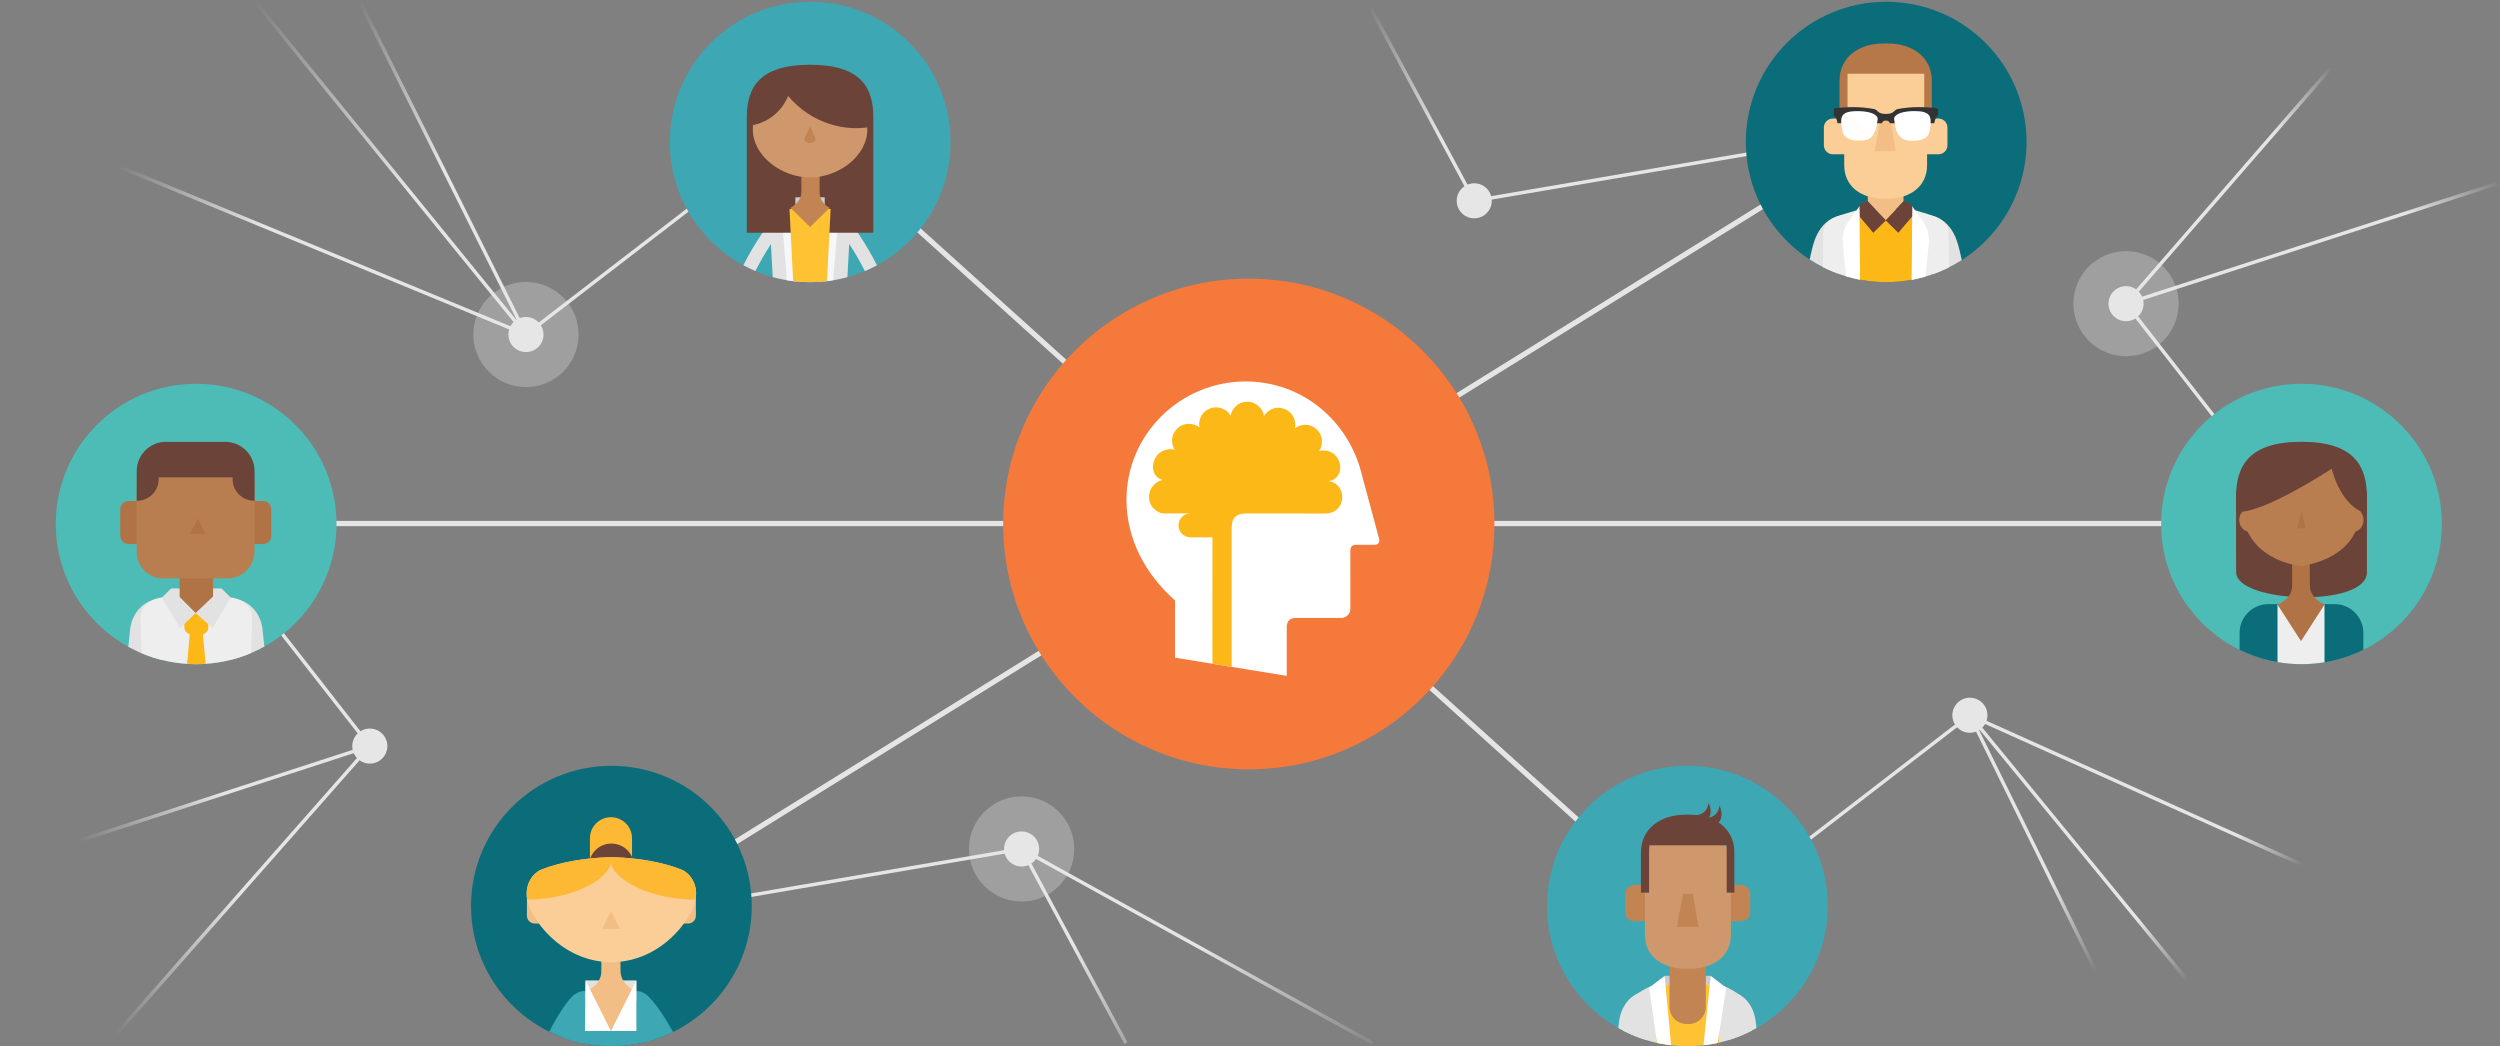 <svg height="365" viewBox="0 0 872 365" width="872" xmlns="http://www.w3.org/2000/svg" xmlns:xlink="http://www.w3.org/1999/xlink"><rect x="0" y="0" width="872" height="365" fill="#808080" stroke="none"/><linearGradient id="a"><stop offset="0" stop-color="#e5e5e5"/><stop offset="1" stop-color="#e5e5e5" stop-opacity="0"/></linearGradient><linearGradient id="b" x1="78.024%" xlink:href="#a" y1="76.355%" y2="100%"/><linearGradient id="c" x1="63.818%" x2="77.747%" xlink:href="#a" y1="61.438%" y2="77.758%"/><linearGradient id="d" x1="59.831%" x2="19.417%" xlink:href="#a" y1="39.255%" y2="77.75%"/><linearGradient id="e" x1="50%" x2="107.182%" xlink:href="#a" y1="50%" y2="100%"/><linearGradient id="f" x1="50%" x2="134.226%" xlink:href="#a" y1="50%" y2="127.047%"/><linearGradient id="g" x1="50%" x2="0%" xlink:href="#a" y1="50%" y2="93.829%"/><linearGradient id="h" x1="59.29%" x2="0%" xlink:href="#a" y1="55.498%" y2="0%"/><linearGradient id="i" x1="50%" x2="24.264%" xlink:href="#a" y1="50%" y2="21.008%"/><linearGradient id="j" x1="50%" x2="0%" xlink:href="#a" y1="50%" y2="0%"/><linearGradient id="k" x1="73.706%" xlink:href="#a" y1="24.512%" y2="0%"/><linearGradient id="l" x1="70.914%" xlink:href="#a" y1="26.744%" y2="0%"/><linearGradient id="m" x1="64.769%" xlink:href="#a" y1="60.843%" y2="94.155%"/><linearGradient id="n" x1="68.973%" x2="0%" xlink:href="#a" y1="64.994%" y2="0%"/><g fill="none" fill-rule="nonzero"><path d="m356.23 295.516.206 1.205-143.077 24.45-.207-1.205z" fill="#e5e5e5"/><path d="m129.473 259.857-.965.752-60.584-77.628.965-.751z" fill="#e5e5e5"/><path d="m686.722 248.988.747.969-92.406 71.095-.746-.968z" fill="#e5e5e5"/><path d="m514.32 70.64-.206-1.205 143.077-24.449.207 1.205z" fill="#e5e5e5"/><path d="m741.077 106.299.965-.752 60.584 77.628-.965.752z" fill="#e5e5e5"/><path d="m183.828 117.168-.747-.969 92.406-71.095.747.969z" fill="#e5e5e5"/><path d="m434.966 183.286 1.23-1.361 152.99 137.963-1.231 1.361z" fill="#e5e5e5"/><path d="m435.581 181.689v1.833h-367.174v-1.833z" fill="#e5e5e5"/><path d="m435.581 183.522v-1.833h367.786v1.833z" fill="#e5e5e5"/><path d="m435.584 182.87-1.23 1.361-152.989-137.962 1.23-1.361z" fill="#e5e5e5"/><path d="m435.454 184.329-.969-1.557 222.325-137.963.969 1.558z" fill="#e5e5e5"/><path d="m435.097 181.827.968 1.557-222.325 137.963-.969-1.558z" fill="#e5e5e5"/><path d="m762.414 341.787.236-.194.237-.193.236-.195-75.554-92.12-.237.194-.237.194-.236.194-.236.193 75.554 92.122z" fill="url(#b)"/><path d="m835.585 316.623.121-.28.12-.281.121-.281-148.61-66.87-.121.281-.121.281-.12.28-.121.282 148.61 66.869z" fill="url(#c)"/><path d="m1.19 301.529.093.292.094.291.093.291 127.707-41.588-.093-.291-.093-.291-.094-.291-.093-.291-127.707 41.588z" fill="url(#d)"/><path d="m478.428 364.393c.099-.178.148-.267.148-.267l.148-.268.148-.267s.05-.089.149-.268c-40.797-22.58-81.594-45.16-122.391-67.74-.099.178-.149.268-.149.268l-.148.267-.148.268s-.05.089-.149.267c40.797 22.581 81.595 45.161 122.392 67.741" fill="url(#e)"/><path d="m392.205 364.148c.179-.096.269-.144.269-.144l.27-.145.269-.144s.09-.048.27-.144c-12.137-22.581-24.274-45.161-36.411-67.741-.179.097-.269.144-.269.144l-.27.145-.269.145s-.09.048-.27.144c12.137 22.58 24.274 45.161 36.411 67.74" fill="url(#f)"/><path d="m37.288 363.455c.154.134.23.202.23.202l.229.202.23.202s.076.067.229.202c30.414-34.542 60.829-69.084 91.243-103.626-.154-.134-.23-.202-.23-.202l-.229-.202-.23-.202s-.076-.067-.229-.202z" fill="url(#g)"/><path d="m89.688.424c-.158.128-.237.193-.237.193l-.237.193-.237.193s-.08.064-.238.193c31.414 38.625 62.828 77.249 94.241 115.873.158-.129.238-.193.238-.193l.237-.193.237-.193s.079-.064.237-.193c-31.414-38.625-62.828-77.249-94.241-115.874" fill="url(#h)"/><path d="m.973 41.042-.121.28-.122.281-.12.281 182.603 75.361.121-.281.121-.28.121-.281.121-.281-182.603-75.361z" fill="url(#i)"/><path d="m126.189.537c-.182.09-.274.137-.274.137l-.274.136-.274.136s-.091.045-.274.136c19.271 38.625 38.542 77.249 57.814 115.874.182-.091.274-.137.274-.137l.274-.136.274-.136s.091-.045.274-.137c-19.272-38.624-38.543-77.249-57.814-115.873" fill="url(#j)"/><path d="m871.484 64.492-.092-.291-.094-.291-.092-.291-.094-.292-129.739 42.013.093.291.093.292.093.291.093.291z" fill="url(#k)"/><path d="m813.406 23.66-.23-.201-.23-.202-.229-.201-71.618 82.463.23.202.23.202.23.202.23.201 71.618-82.464z" fill="url(#l)"/><path d="m731.365 340.903.273-.137.274-.138.273-.137.273-.138-44.816-91.155-.273.137-.274.138-.273.137-.273.137z" fill="url(#m)"/><path d="m392.123 1.763c-.099.178-.149.267-.149.267l-.148.268-.148.267s-.05.089-.149.268c40.797 22.579 81.595 45.16 122.392 67.74.099-.178.148-.267.148-.267l.148-.268.148-.267s.05-.089.149-.267c-40.797-22.58-81.594-45.161-122.391-67.741" fill="url(#j)"/><path d="m478.346 2.009c-.18.096-.269.144-.269.144l-.27.145-.269.144s-.09.048-.27.144c12.137 22.581 24.275 45.161 36.411 67.741.179-.097.27-.145.27-.145l.269-.144.27-.144s.089-.048.269-.145c-12.137-22.58-24.274-45.16-36.411-67.74" fill="url(#n)"/><path d="m135.11 260.233c0 3.376-2.74 6.112-6.12 6.112-3.38 0-6.12-2.737-6.12-6.112 0-3.376 2.74-6.112 6.12-6.112 3.38 0 6.12 2.737 6.12 6.112" fill="#e6e6e6"/><path d="m374.692 296.118c0 10.128-8.219 18.337-18.359 18.337-10.14 0-18.359-8.21-18.359-18.337 0-10.128 8.219-18.337 18.359-18.337 10.14 0 18.359 8.21 18.359 18.337" fill="#e6e6e6" opacity=".3"/><path d="m362.453 296.118c0 3.376-2.74 6.112-6.12 6.112-3.38 0-6.12-2.737-6.12-6.112 0-3.376 2.74-6.112 6.12-6.112 3.38 0 6.12 2.737 6.12 6.112m330.763-46.646c0 3.376-2.74 6.112-6.12 6.112-3.38 0-6.12-2.737-6.12-6.112s2.74-6.112 6.12-6.112c3.38 0 6.12 2.737 6.12 6.112" fill="#e6e6e6"/><path d="m723.201 105.923c0-10.128 8.219-18.337 18.359-18.337 10.139 0 18.359 8.21 18.359 18.337 0 10.128-8.22 18.337-18.359 18.337-10.14 0-18.359-8.21-18.359-18.337" fill="#e6e6e6" opacity=".3"/><path d="m735.44 105.923c0-3.376 2.74-6.112 6.12-6.112 3.38 0 6.12 2.737 6.12 6.112 0 3.376-2.74 6.112-6.12 6.112-3.38 0-6.12-2.737-6.12-6.112" fill="#e6e6e6"/><path d="m165.096 116.684c0-10.128 8.219-18.337 18.359-18.337 10.14 0 18.359 8.21 18.359 18.337s-8.219 18.337-18.359 18.337c-10.14 0-18.359-8.21-18.359-18.337" fill="#e6e6e6" opacity=".3"/><path d="m177.335 116.684c0-3.376 2.74-6.112 6.12-6.112 3.38 0 6.12 2.737 6.12 6.112 0 3.376-2.74 6.112-6.12 6.112-3.38 0-6.12-2.737-6.12-6.112m330.762-46.646c0-3.376 2.74-6.112 6.12-6.112 3.38 0 6.12 2.737 6.12 6.112s-2.74 6.112-6.12 6.112c-3.38 0-6.12-2.737-6.12-6.112" fill="#e6e6e6"/><path d="m331.548 49.511c0 27.007-21.918 48.9-48.957 48.9-27.038 0-48.957-21.893-48.957-48.9s21.918-48.9 48.957-48.9c27.038 0 48.957 21.893 48.957 48.9" fill="#3ea7b4"/><path d="m295.572 96.673c-4.134 1.133-8.487 1.737-12.981 1.737-4.524 0-8.905-.613-13.064-1.76l-1.038-18.967h28.122z" fill="#e2e2e2"/><path d="m305.875 92.537c-1.362.737-2.763 1.411-4.199 2.019-3.332-6.696-7.509-12.815-12.421-19.007l-.283-.361 3.674-2.869.266.333c5.122 6.457 9.481 12.877 12.962 19.885z" fill="#e2e2e2"/><path d="m290.618 97.757c-.974.16-1.957.292-2.949.394v-29.338l5.025 3.504zm-13.186.386c-.992-.104-1.976-.237-2.95-.399l-2.075-25.426 5.025-3.504z" fill="#f6f7f8"/><path d="m263.479 94.544c-1.434-.608-2.833-1.282-4.193-2.019 3.473-6.963 7.813-13.348 12.903-19.771l.266-.339 3.675 2.873-.283.356c-4.885 6.159-9.046 12.245-12.368 18.899z" fill="#e2e2e2"/><path d="m304.613 81.169v-40.237c0-10.135-4.082-18.351-22.062-18.351-17.98 0-22.062 8.216-22.062 18.351v40.237z" fill="#6b4339"/><path d="m277.432 76.416h10.237v-7.603h-10.237z" fill="#ccc"/><path d="m288.448 98.064c-1.92.229-3.874.346-5.856.346-2.01 0-3.992-.121-5.939-.356l-1.281-25.173h14.358z" fill="#fec232"/><path d="m275.7 72.478 6.85 6.708 6.85-6.708s-3.518-1.569-3.518-5.44v-13.524h-6.369s-.023 10.27 0 13.377c.028 3.772-3.814 5.588-3.814 5.588" fill="#c18452"/><path d="m262.59 45.233c0 8.988 9.81 16.655 19.961 16.655 10.151 0 19.961-7.667 19.961-16.655 0-8.988-3.694-16.274-19.961-16.274-16.267 0-19.961 7.286-19.961 16.274" fill="#cf986c"/><path d="m283.824 49.581-.225.092c-.665.273-1.411.273-2.075 0l-.286-.117c-.543-.222-.793-.851-.551-1.386l1.875-4.138 1.848 4.078c.257.567-.009 1.234-.585 1.471" fill="#c18452"/><path d="m261.067 43.806c5.133-.282 11.198-3.851 13.838-10.315 8.214 9.751 20.237 12.551 29.117 10.677l.012-5.669c-2.849-9.22-4.308-10.965-17.111-14.149l-13.561.971-.299 1.615-6.354 1.92c-5.811 6.29-4.901 8.204-5.393 11.71z" fill="#6b4339"/><path d="m521.255 182.763c0 47.262-38.357 85.575-85.674 85.575s-85.674-38.313-85.674-85.575c0-47.262 38.357-85.575 85.674-85.575s85.674 38.313 85.674 85.575" fill="#f4793b"/><path d="m471.001 191.92c0-1.192.71-1.899 1.892-1.899 0 0 5.659-.002 6.611-.002 1.24 0 1.826-.902 1.531-2.106-.056-.252-5.941-22.017-5.941-22.017-4.452-18.947-20.685-32.843-40.62-32.843-22.806 0-41.566 18.466-41.566 41.243 0 13.8 6.649 26.013 16.932 35.153v19.961l38.971 6.333v-17.083c0-2.048 1.218-3.117 3.117-3.117 0 0 15.661-.003 15.87-.003 1.763 0 3.204-1.431 3.204-3.19v-.017z" fill="#fff"/><path d="m466.603 169.39c-.88-.968-1.988-1.375-3.204-1.586 2.289-.302 3.499-1.858 3.874-3.293.413-1.575.213-3.065-.594-4.464-.815-1.414-1.992-2.323-3.535-2.723-1.061-.274-2.032-.301-3.029-.006.777-1.147 1.115-2.462.954-3.894-.181-1.618-.903-2.935-2.158-3.952-1.271-1.029-2.696-1.454-4.279-1.274-1.114.127-2.114.518-2.954 1.182.316-1.378.127-2.714-.57-4.004-.775-1.436-1.936-2.387-3.481-2.864-1.564-.479-3.044-.341-4.446.414-.986.532-1.762 1.261-2.292 2.191-.201-1.403-.888-2.591-2.007-3.547-1.239-1.059-2.666-1.531-4.279-1.416-1.63.116-2.964.777-3.998 1.987-.722.845-1.192 1.793-1.355 2.842-.703-1.215-1.777-2.067-3.156-2.542-1.541-.529-3.041-.446-4.501.251-1.474.705-2.47 1.811-2.988 3.314-.359 1.046-.437 2.054-.207 3.083-1.097-.873-2.443-1.303-3.899-1.241-1.63.067-2.995.693-4.1 1.874-1.114 1.193-1.639 2.584-1.572 4.173.047 1.095.316 2.105.895 2.977-1.338-.386-2.694-.248-4.011.351-1.485.673-2.515 1.765-3.093 3.273-.584 1.526-.667 3.095-.009 4.543.473 1.035 1.654 2.134 2.929 2.358l.021.005c-1.251.237-2.332.917-3.232 1.908-1.097 1.205-1.611 2.616-1.547 4.229.065 1.632.687 2.983 1.866 4.052.843.765 1.761 1.294 2.835 1.479l9.681.007c-2.279.032-4.116 1.884-4.116 4.166 0 2.303 1.868 4.169 4.174 4.169h7.684l-.013 44.117 6.729 1.092v-48.67c0-3.173 1.504-4.729 4.49-4.859l28.268.022c1.699 0 3.084-.679 3.904-1.422 1.147-1.04 1.821-2.496 1.884-4.084.062-1.568-.496-3.05-1.562-4.221" fill="#fcb816"/><path d="m117.363 182.763c0 27.007-21.918 48.9-48.957 48.9-27.038 0-48.957-21.893-48.957-48.9s21.918-48.9 48.957-48.9c27.038 0 48.957 21.893 48.957 48.9" fill="#4dbcb6"/><path d="m56.774 230.274c-4.249-1.034-8.282-2.623-12.016-4.684.368-3.611.644-6.254.702-6.638.836-5.374 4.452-8.673 7.965-9.724.005 0 .005 0 .01-.005.169-.051.343-.097.513-.138l3.862 9.682c.277-.108.416-.194.472-.23-.108.112-.564.63-.775 1.998-.081.547-.358 4.593-.734 9.74zm35.423-4.763c-3.73 2.075-7.76 3.678-12.008 4.726-.376-5.129-.652-9.157-.734-9.703-.226-1.46-.728-1.952-.795-2.013.031.026.169.118.492.246l3.868-9.682c.158.036.318.082.477.128 3.529 1.035 7.165 4.344 8.006 9.738.058.382.331 2.989.694 6.56z" fill="#e2e2e2"/><path d="m87.572 227.773c-5.886 2.504-12.364 3.889-19.166 3.889-6.739 0-13.16-1.36-19.003-3.82l-.425-12.042c0-3.089 1.785-5.369 4.447-6.573.005 0 .005 0 .01-.005.939-.421 1.985-.712 3.103-.851.539-.072 1.092-.108 1.662-.108h20.562c.564 0 1.118.036 1.657.108 1.108.139 2.144.425 3.077.84 2.683 1.199 4.488 3.483 4.488 6.588z" fill="#eee"/><path d="m71.713 231.553c-1.093.073-2.195.11-3.306.11-1.061 0-2.114-.034-3.158-.1l.927-10.25.19-2.08h4.231l.19 2.08z" fill="#fcb816"/><path d="m59.231 210.706h3.573v-5.461h-3.061z" fill="#e2e2e2"/><path d="m77.727 210.706h-3.573v-5.461h3.06z" fill="#e2e2e2"/><path d="m62.653 213.809h11.658v-12.445h-11.658z" fill="#b07345"/><path d="m47.708 189.762h-2.879c-1.584 0-2.88-1.295-2.88-2.877v-9.267c0-1.583 1.296-2.877 2.88-2.877h2.879c1.584 0 2.88 1.295 2.88 2.877v9.267c0 1.583-1.296 2.877-2.88 2.877m44.046 0h-2.879c-1.584 0-2.88-1.295-2.88-2.877v-9.267c0-1.583 1.296-2.877 2.88-2.877h2.879c1.584 0 2.88 1.295 2.88 2.877v9.267c0 1.583-1.296 2.877-2.88 2.877" fill="#b07345"/><path d="m79.328 201.732h-22.51c-5.027 0-9.14-4.108-9.14-9.13v-23.054c0-5.203 4.262-9.46 9.471-9.46h22.174c5.21 0 9.471 4.257 9.471 9.46v22.729c0 5.2-4.26 9.455-9.466 9.455" fill="#b97e4f"/><path d="m88.565 162.185h.002c-.006-.03-.015-.06-.021-.09-.019-.086-.039-.171-.061-.256-.022-.089-.047-.176-.071-.264-.021-.076-.042-.152-.065-.227-.046-.15-.095-.298-.147-.444-.023-.065-.049-.128-.073-.192-.038-.099-.076-.197-.117-.295-.027-.064-.054-.127-.082-.19-.048-.108-.097-.215-.149-.321-.023-.046-.044-.093-.067-.139-.076-.152-.156-.3-.239-.447-.017-.029-.035-.058-.051-.087-.072-.124-.146-.246-.223-.367-.023-.036-.046-.072-.069-.107-.085-.13-.173-.257-.263-.383-.01-.014-.02-.028-.03-.042-.215-.296-.447-.579-.693-.85-.01-.012-.021-.023-.031-.034-1.871-2.045-4.557-3.335-7.533-3.335h-20.688c-4.193 0-7.812 2.558-9.381 6.188-.005.012-.01.024-.015.037-.217.508-.394 1.037-.527 1.583-.007.029-.014.058-.021.087-.014.059-.029.118-.042.178h.005c-.148.688-.23 1.4-.23 2.131v10.343c.042.001.083.003.124.003 4.163 0 7.537-3.371 7.537-7.529 0-.214-.012-.425-.029-.634h25.85c-.018.21-.03.421-.03.634 0 4.158 3.375 7.529 7.538 7.529.041 0 .082-.002.124-.003v-10.343c0-.731-.082-1.443-.23-2.131" fill="#6b4339"/><path d="m68.964 180.788 2.725 5.443h-5.449z" fill="#b07345"/><path d="m68.797 216.56v.124l-.034-.062z" fill="#e9b284"/><path d="m68.763 216.622-.034.062v-.124z" fill="#e9b284"/><path d="m72.663 216.408c0-1.385-1.135-2.518-2.521-2.518h-3.319c-1.387 0-2.521 1.133-2.521 2.518v2.388c0 1.384 1.135 2.518 2.521 2.518h3.319c1.387 0 2.521-1.133 2.521-2.518z" fill="#fcb816"/><path d="m59.683 205.245 8.554 8.564-5.43 5.267-6.383-10.588z" fill="#e2e2e2"/><path d="m77.275 205.245-9.038 8.564 5.914 5.267 6.383-10.588z" fill="#e2e2e2"/><path d="m262.212 316.014c0 27.007-21.918 48.9-48.957 48.9-27.038 0-48.957-21.893-48.957-48.9s21.918-48.9 48.957-48.9c27.038 0 48.957 21.893 48.957 48.9" fill="#0b6d79"/><path d="m228.475 362.505c-4.79 1.564-9.906 2.409-15.22 2.409-5.582 0-10.945-.933-15.943-2.651l-.016-7.895c-.081-3.081 1.128-5.825 3.014-7.371 1.02-.845 2.239-1.331 3.556-1.331h18.09c1.543.01 2.951.691 4.059 1.822 1.573 1.602 2.552 4.1 2.475 6.88l-.015 7.929z" fill="#3ea7b4"/><path d="m202.98 363.835c-4.005-.855-7.829-2.198-11.406-3.966 3.138-6.142 6.374-10.864 8.314-12.567 2.328-2.043 4.369 1.754 4.369 1.754zm31.765-3.872c-3.183 1.556-6.561 2.777-10.086 3.617l-1.683-14.309s.531-3.859 2.92-1.888c2.022 1.668 5.474 6.403 8.849 12.58z" fill="#3ea7b4"/><path d="m204.237 349.363h17.699v-7.39h-17.699z" fill="#e2e2e2"/><path d="m213.11 330.073c-4.054 0-7.34-3.282-7.34-7.331v-30.363c0-4.049 3.286-7.331 7.34-7.331 4.054 0 7.34 3.282 7.34 7.331v30.363c0 4.049-3.286 7.331-7.34 7.331" fill="#fdb933"/><path d="m218.632 323.088h-8.755c-1.51 0-2.734-1.223-2.734-2.732v-3.103c0-1.675 1.36-3.033 3.037-3.033h8.452z" fill="#8cc8ac"/><path d="m221.936 345.848-8.85 13.772-8.85-13.772s5.501-2.027 5.501-7.028v-17.471h6.506s.22 13.267.192 17.28c-.035 4.873 5.501 7.219 5.501 7.219" fill="#f2be86"/><path d="m221.141 302.108c0 4.348-3.529 7.872-7.881 7.872-4.353 0-7.881-3.524-7.881-7.872 0-4.348 3.529-7.872 7.881-7.872 4.352 0 7.881 3.524 7.881 7.872" fill="#6b4339"/><path d="m195.276 322.132h-8.755c-1.51 0-2.734-1.223-2.734-2.732v-6.788c0-1.675 1.36-3.034 3.037-3.034h8.452zm35.963 0h8.755c1.51 0 2.734-1.223 2.734-2.732v-6.788c0-1.675-1.36-3.034-3.037-3.034h-8.452z" fill="#f2be86"/><path d="m237.562 303.269c-6.787-2.645-15.218-4.02-23.369-4.262-.182-.023-.366-.034-.549-.032-.129.002-.259.007-.388.01-.129-.002-.259-.007-.388-.01-.183-.002-.366.009-.549.032-8.152.242-16.583 1.617-23.369 4.262-3.765 1.468-8.441 7.811-2.182 17.023 0 0 7.605 13.597 23.872 15.205.648.102 1.335.156 2.065.156.185 0 .368-.004.551-.007.184.003.366.007.551.007.729 0 1.417-.054 2.065-.156 16.266-1.608 23.872-15.205 23.872-15.205 6.258-9.213 1.583-15.556-2.182-17.023" fill="#fbce97"/><path d="m237.562 303.269c-6.787-2.645-15.218-4.02-23.369-4.262-.182-.023-.366-.034-.549-.032-.129.002-.259.007-.388.01-.129-.002-.259-.007-.388-.01-.183-.002-.366.009-.549.032-8.152.242-16.583 1.617-23.369 4.262-2.792 1.088-6.082 4.856-5.047 10.486 2.678.033 5.561-.187 8.535-.69 10.942-1.85 19.46-6.907 20.672-11.902 1.212 4.994 9.73 10.052 20.672 11.902 3.083.521 6.069.739 8.829.686 1.032-5.628-2.257-9.395-5.048-10.482" fill="#fdb933"/><path d="m213.118 317.773 3.133 6.258h-6.266z" fill="#f2be86"/><path d="m204.237 341.973 8.85 17.647h-9.054z" fill="#fff"/><path d="m221.955 341.973-8.849 17.647h8.863z" fill="#fff"/><path d="m706.863 49.511c0 27.007-21.918 48.9-48.957 48.9-27.038 0-48.957-21.893-48.957-48.9s21.918-48.9 48.957-48.9c27.038 0 48.957 21.893 48.957 48.9" fill="#0b6d79"/><path d="m641.114 95.458c-3.503-1.278-6.819-2.943-9.896-4.945.679-3.308 1.416-6.15 2.183-7.89.209-.477.434-.923.668-1.345 2.968-5.416 7.368-6.088 8.279-6.174l.233 2.567.723 8.032c.49-.043.71-.134.765-.159-.098.073-.49.397-.918 1.369-.226.514-.747 1.969-1.512 5.776-.164.812-.339 1.73-.525 2.769z" fill="#e2e2e2"/><path d="m668.35 97.296c-3.365.73-6.859 1.115-10.443 1.115-3.718 0-7.34-.414-10.821-1.199l1.359-24.113v-.024c.036 0 .067-.006.104-.006h.018c1.463-.092 3.36-.122 5.434-.122h.085c2.301 0 4.817.037 7.179.067.036 0 .067.006.104.006h.006c2.062.024 4.002.055 5.587.055h.019c.012.208.049.868.11 1.895v.037c.219 3.863.723 12.798 1.259 22.289z" fill="#fcb816"/><path d="m663.943 65.356v4.851l-6.344 6.651-6.111-6.651v-4.851z" fill="#f2be86"/><path d="m676.133 41.346h-3.969v-18.007h-28.896v18.007h-3.969c-1.723 0-3.133 1.408-3.133 3.13v6.207c0 1.721 1.41 3.13 3.133 3.13h3.969v3.845c0 7.52 6.16 11.638 13.688 11.638h1.521c7.528 0 13.687-4.118 13.687-11.638v-3.845h3.969c1.723 0 3.133-1.408 3.133-3.13v-6.207c0-1.721-1.41-3.13-3.133-3.13" fill="#fbce97"/><path d="m641.411 42.194h32.603v-3.116h-32.603z" fill="#fbce97"/><path d="m653.834 52.704h7.415l-1.967-11.355h-3.307z" fill="#f2be86"/><path d="m644.423 25.73v12.332h-2.799v-9.841c0-8.432 6.908-13.05 15.35-13.05h1.483c8.442 0 15.35 4.618 15.35 13.05v9.841h-2.642v-12.332z" fill="#b77849"/><path d="m648.544 72.007c1.362-2.091 2.977-1.748 2.977-1.748l6.219 6.516v.17l-4.339 4.263-4.822-5.688s-.035-2.788-.035-3.513" fill="#6b4339"/><path d="m684.259 90.729c-3.086 1.973-6.409 3.609-9.916 4.857-.899-5.03-1.543-7.279-1.892-8.245-.067-.189-.129-.324-.171-.428-.428-.971-.82-1.295-.918-1.369.055.024.275.116.765.159l.386-4.303.57-6.296c.238.024.709.086 1.327.263 1.958.543 5.391 2.207 7.619 7.255.786 1.778 1.539 4.706 2.23 8.106z" fill="#e2e2e2"/><path d="m679.819 93.251c-4.022 2.014-8.361 3.491-12.922 4.337l.195-22.581v-.037l.019-1.895.845.251 2.803.844c1.358.391 2.606.77 3.715 1.198 3.2 1.229 5.213 2.873 5.213 6.436l.133 11.447zm-31.079 4.304c-4.563-.863-8.901-2.359-12.921-4.392l.131-11.359c0-.183.006-.355.018-.526.257-4.37 3.825-5.642 8.909-7.109l2.674-.801.893-.269.08-.024.006.782.062 6.711z" fill="#eee"/><path d="m648.76 97.559c-1.652-.312-3.274-.706-4.863-1.179l-.359-3.689-.545-5.562c-.575-3.24-.379-6.577 1.408-9.346l.08-.11 3.072-4.303 1.065-1.498v.031l-.049 1.167-.013.257v.018l-.024.513-.006.159.068 6.553zm22.886-1.1c-1.591.464-3.215.849-4.868 1.151l.23-23.593-.031-.74v-.012l-.013-.189-.049-1.174v-.031l1.041 1.455 3.176 4.456c.728 1.131 1.193 2.347 1.444 3.619.374 1.852.3 3.808-.042 5.727l-.018.214-.869 9.117z" fill="#fff"/><path d="m666.987 72.007c-1.362-2.091-2.977-1.748-2.977-1.748l-6.219 6.516v.17l4.339 4.263 4.822-5.688s.035-2.788.035-3.513" fill="#6b4339"/><g fill="#fff"><path d="m669.095 38.652c-5.36-.293-8.763 1.128-8.395 3.055.368 1.932.606 7.298 5.58 7.298h1.786s4.331.133 4.942-3.362c.611-3.495 1.442-6.697-3.913-6.991m4.363 3.592v.009z"/><path d="m673.458 39.354.161-.161-.161-.16z"/><path d="m672.374 38.129h.005z"/><path d="m672.866 38.615-.487-.491-.492.491z"/><path d="m660.861 40.721c.009-.023.023-.042.037-.06-.014.018-.028.037-.037.06m-.188.647c.005-.023.005-.042.009-.06-.004.018-.004.037-.009.06m.312-.849c-.009.018-.018.032-.028.046.009-.014.018-.028.028-.041zm-.202.358c.009-.023.018-.042.032-.064-.013.023-.023.042-.032.064m-.106.656v-.042zm.05-.495c.009-.023.013-.046.023-.064-.009.018-.013.041-.023.064m-.037.161c.005-.018.009-.042.014-.06-.005.018-.009.042-.014.06m12.304 4.514c.005-.023.009-.046.014-.069.119-.693.252-1.372.34-2.018-.088.647-.22 1.326-.34 2.018-.005.023-.009.046-.014.069"/><path d="m672.994 39.335v.482l.464-.463v-.321l-.083-.078z"/><path d="m661.582 39.95c.009-.009.023-.014.032-.023-.009.009-.023.014-.032.023m-.588.56s-.005.005-.009.009v.005c.004-.005.009-.009.009-.014m3.683-1.665c.042-.005.078-.009.115-.018-.037.009-.073.013-.115.018m.363-.055c.046-.005.097-.014.143-.018-.046.004-.097.013-.143.018m.377-.046c.051-.009.106-.014.156-.018-.05.004-.105.009-.156.018m2.062-.128h.207zm-3.146.294c.009 0 .023-.005.032-.005-.009 0-.023.005-.032.005m1.47-.206c.06-.005.115-.009.17-.014-.055.005-.11.009-.17.014m.399-.037c.064 0 .124-.005.184-.009-.059.004-.119.009-.184.009m.84-.041c.064 0 .129 0 .198-.005-.069.005-.133.005-.198.005m-.427.018c.064-.005.129-.005.193-.009-.064.004-.129.004-.193.009m-5.217 1.45.004-.009zm7.697-1.44c-.22-.009-.431-.018-.643-.023.212.005.423.014.643.023.767.046 1.401.147 1.934.303-.533-.156-1.167-.261-1.934-.303m-8.023 1.761c.013-.014.028-.032.042-.051-.014.018-.028.037-.042.051m7.243-1.789c-.179-.005-.354-.009-.528-.009.174 0 .349.004.528.009m-7.105 1.638c.014-.014.028-.028.042-.042-.014.014-.028.028-.042.042m.303 5.216c.133.358.289.711.473 1.046-.184-.335-.34-.688-.473-1.046m.473-5.78s-.004 0-.009.005l.005-.005z"/><path d="m671.029 38.955c-.533-.156-1.166-.257-1.934-.303-.22-.009-.431-.018-.643-.023-.046-.004-.092-.004-.138-.004-.179-.005-.354-.009-.528-.009h-.102-.206c-.083.004-.161.004-.239.004-.069.005-.133.005-.198.005-.078.004-.156.004-.234.009-.064.004-.129.004-.193.009-.078.004-.152.009-.229.013-.06.005-.119.009-.184.009-.073.009-.151.014-.229.023-.055.004-.11.009-.17.013-.078.005-.152.014-.23.023-.05.004-.105.009-.156.018-.078.009-.156.018-.234.028-.046.004-.096.013-.142.018-.083.013-.165.028-.248.037-.037.009-.073.013-.114.018-.106.018-.211.037-.312.059-.009 0-.023.005-.032.005-.073.013-.138.028-.207.046zm-9.259.872c.018-.014.042-.028.064-.042-.023.014-.046.028-.064.042m1.052 7.84c-.33-.339-.606-.729-.836-1.142.229.413.505.803.836 1.142m-.129-8.298c.037-.014.069-.023.101-.037-.032.013-.064.023-.101.037m8.726-.289c-.119-.046-.253-.087-.39-.124.138.037.266.078.39.129zm-1.75 9.739c1.286-.298 2.935-1.083 3.325-3.106-.39 2.023-2.039 2.807-3.325 3.106"/><path d="m672.994 40.285c-.06-.097-.124-.183-.198-.271l-8.607 8.592c.143.059.285.119.436.165.482.152 1.029.234 1.654.234h1.786.046c.179 0 .804-.009 1.557-.188 1.286-.298 2.934-1.083 3.325-3.106.005-.023.009-.046.014-.068.119-.693.252-1.372.34-2.018.064-.477.105-.936.11-1.372v-.009c0-.739-.124-1.408-.464-1.959m-1.966-1.33h-6.903l-.138.028c-.013.005-.028.005-.046.009-.092.023-.184.046-.271.069-.032.004-.064.013-.092.023-.073.018-.147.037-.216.06-.032.009-.069.018-.101.032-.064.018-.129.037-.188.06-.037.009-.069.023-.106.032-.059.023-.115.042-.174.064-.032.014-.064.023-.101.037-.055.023-.106.046-.161.065-.032.013-.064.028-.092.041-.055.023-.106.046-.152.069-.032.013-.059.028-.092.041-.046.028-.096.051-.142.078-.023.009-.046.023-.069.037 0 0-.004 0-.009.004-.051.028-.097.055-.143.083-.023.014-.046.028-.064.042-.055.032-.105.064-.156.101-.009.009-.023.014-.032.023-.064.046-.124.087-.179.133l-.005.005c-.05.046-.101.092-.147.133-.013.014-.028.028-.041.042-.032.032-.064.068-.097.101-.013.018-.028.037-.041.051-.028.032-.051.064-.078.096 0 0-.005.009-.009.014-.009.013-.018.028-.028.041-.023.032-.042.064-.06.097-.013.018-.028.037-.037.059-.018.032-.032.06-.046.092-.013.023-.023.042-.032.064-.009.032-.023.065-.032.097-.009.018-.013.042-.023.064-.009.032-.014.064-.023.101-.004.018-.009.042-.013.06-.005.037-.009.073-.009.11-.005.018-.005.037-.009.06 0 .041 0 .083.004.123v.042c.005.059.009.119.023.174.083.44.16 1.055.285 1.743.101.546.234 1.133.427 1.725.032.101.064.202.101.303.133.358.289.711.473 1.046.229.413.505.803.836 1.142l8.597-8.583c-.124-.05-.253-.092-.39-.128m1.534.807c-.069-.064-.147-.133-.229-.193-.032-.023-.064-.046-.097-.069l-8.739 8.73c.05.032.096.064.147.096.073.046.147.087.225.124z"/><path d="m672.333 39.569c-.032-.023-.064-.046-.097-.069.032.023.065.046.097.069m-9.364-.303c.037-.009.069-.023.106-.032-.037.009-.069.023-.106.032m-.528.206c.028-.014.06-.028.092-.042-.032.014-.064.028-.092.042m-.243.11c.032-.014.06-.028.092-.042-.032.014-.059.028-.092.042m1.066-.408c.032-.014.069-.023.101-.032-.032.009-.069.018-.101.032m-1.208.486c-.023.009-.046.023-.069.037.023-.013.047-.028.069-.037m1.888-.67c.018-.004.032-.004.046-.009-.013.005-.028.005-.046.009m-.363.092c.028-.009.06-.018.092-.023-.032.005-.064.014-.092.023m9.217.931.198-.197v-.482l-.432.427c.088.083.165.165.234.252"/><path d="m672.797 40.014c-.069-.087-.147-.17-.234-.252.088.083.165.165.234.252"/><path d="m672.563 39.762-8.694 8.688c.101.055.212.11.322.156l8.607-8.592c-.069-.087-.147-.17-.234-.252"/><path d="m672.783 38.955.211-.211-.128-.129h-.978l-.341.34z"/><path d="m672.236 39.501.546-.546h-1.236l-.129.124c.317.119.588.261.818.422"/><path d="m671.419 39.083c.317.115.588.257.818.417-.229-.161-.501-.303-.818-.422z"/><path d="m671.419 39.083-8.597 8.583c.165.17.345.331.537.472.046.032.092.06.138.092l8.74-8.73c-.229-.161-.501-.303-.818-.417m-29.241 3.161v.009z"/><path d="m642.178 39.354-.161-.161.161-.16z"/><path d="m642.77 38.615.487-.491.492.491z"/><path d="m654.775 40.721c-.014-.023-.023-.042-.037-.06.013.018.023.037.037.06m.184.647c0-.023 0-.042-.005-.06.005.018.005.037.005.06m-.312-.849c.014.018.023.032.032.046-.009-.014-.018-.028-.032-.041zm.202.358c-.009-.023-.018-.042-.028-.064.009.023.018.042.028.064m.11.656v-.042zm-.05-.495c-.009-.023-.014-.046-.023-.064.009.018.014.041.023.064m.032.161c0-.018-.004-.042-.009-.06.005.018.009.042.009.06m-12.299 4.514c-.004-.023-.009-.046-.013-.069-.124-.693-.253-1.372-.34-2.018.088.647.216 1.326.34 2.018.004.023.009.046.013.069"/><path d="m642.642 39.335v.482l-.464-.463v-.321l.078-.078z"/><path d="m654.054 39.95c-.009-.009-.023-.014-.037-.023.013.009.028.014.037.023m.583.56c.005.005.009.005.009.005v.009s-.004-.009-.009-.014m-3.683-1.665c-.037-.005-.073-.009-.115-.018.042.009.078.013.115.018m-.358-.055c-.051-.005-.097-.014-.143-.018.046.004.092.013.143.018m-.377-.046c-.051-.009-.106-.014-.156-.018.05.004.105.009.156.018m-2.062-.128h-.207zm3.146.294c-.009 0-.023-.005-.032-.005.009 0 .023.005.032.005m-1.474-.206c-.055-.005-.11-.009-.17-.014.06.005.115.009.17.014m-.4-.037c-.06 0-.119-.005-.179-.009.06.004.119.009.179.009m-.836-.041c-.064 0-.133 0-.198-.005.064.005.133.005.198.005m.422.018c-.06-.005-.124-.005-.188-.009.064.004.129.004.188.009m5.222 1.45c-.005-.005-.005-.005-.009-.009.004.004.004.004.009.009m-7.697-1.44c.216-.009.431-.018.638-.023-.207.005-.422.014-.638.023-.767.046-1.405.147-1.933.303h-.005c.533-.156 1.171-.261 1.938-.303m8.023 1.761c-.014-.014-.028-.032-.042-.051.014.018.028.037.042.051m-7.247-1.789c.179-.005.358-.009.528-.009-.17 0-.349.004-.528.009m7.109 1.638c-.013-.014-.028-.028-.042-.042.014.014.028.028.042.042m-.308 5.216c-.129.358-.285.711-.469 1.046.184-.335.34-.688.469-1.046m-.468-5.78s.005 0 .009.005c-.004-.005-.009-.005-.009-.005"/><path d="m644.607 38.955c.528-.156 1.166-.257 1.933-.303.216-.009.432-.018.639-.023.046-.004.092-.004.138-.004.179-.005.358-.009.528-.009h.106.206c.078.004.161.004.239.004.065.005.133.005.198.005.078.004.156.004.234.009.064.004.129.004.188.009l.234.013c.06.005.119.009.179.009.078.009.156.014.229.023.06.004.115.009.17.013.078.005.156.014.234.023.05.004.105.009.156.018.078.009.156.018.234.028.046.004.092.013.142.018.083.013.165.028.244.037.041.009.078.013.115.018.11.018.211.037.316.059.009 0 .023.005.032.005.069.013.138.028.207.046zm9.259.872c-.023-.014-.042-.028-.064-.042.023.014.041.028.064.042m-1.056 7.84c.335-.339.611-.729.84-1.142-.229.413-.505.803-.84 1.142m.129-8.298c-.032-.014-.064-.023-.101-.037.037.013.069.023.101.037m-8.726-.289c.124-.046.257-.087.39-.124h.005c-.138.037-.271.078-.395.129zm1.754 9.739c-1.286-.298-2.939-1.083-3.325-3.106.386 2.023 2.039 2.807 3.325 3.106"/><path d="m642.642 40.285c.06-.097.124-.183.198-.271l8.602 8.592c-.138.059-.28.119-.431.165-.482.152-1.034.234-1.654.234h-1.786-.051c-.174 0-.799-.009-1.553-.188-1.286-.298-2.939-1.083-3.325-3.106-.004-.023-.009-.046-.013-.068-.124-.693-.253-1.372-.34-2.018-.064-.477-.11-.936-.11-1.372v-.009c0-.739.119-1.408.464-1.959m1.966-1.33h6.903c.046.009.092.018.133.028.018.005.032.005.051.009.092.023.184.046.271.069.032.004.059.013.092.023.073.018.147.037.216.06.032.009.069.018.101.032.064.018.129.037.188.06.037.009.069.023.106.032.059.023.115.042.17.064.037.014.069.023.101.037.055.023.11.046.16.065.032.013.064.028.097.041.05.023.101.046.152.069.032.013.059.028.087.041.051.028.101.051.147.078.023.009.046.023.069.037 0 0 .004 0 .009.004.051.028.096.055.143.083.023.014.041.028.064.042.055.032.105.064.151.101.014.009.028.014.037.023.064.046.119.087.175.133.004.005.004.005.009.009.05.042.101.087.147.128.013.014.028.028.041.042.032.032.064.068.097.101.013.018.028.037.041.051.028.032.051.064.073.096.005.005.009.009.009.009.014.018.023.032.032.046.023.032.042.064.06.097.013.018.023.037.037.059.018.032.032.06.046.092.009.023.018.042.028.064.013.032.028.065.037.097.009.018.013.042.023.064.009.032.014.064.023.101.004.018.009.042.009.06.009.037.013.073.013.11.005.018.005.037.005.06.004.041.004.083 0 .123v.042c-.005.059-.014.119-.023.174-.083.44-.16 1.055-.289 1.743-.096.546-.229 1.133-.422 1.725-.032.101-.069.202-.106.303-.129.358-.285.711-.468 1.046-.229.413-.505.803-.84 1.142l-8.598-8.583c.124-.05.258-.092.395-.128m2.962 10.051h-.051zm4.423-.679c-.073.046-.147.087-.225.124.078-.037.152-.078.225-.124"/><path d="m643.069 39.762c.073-.064.152-.133.234-.193.032-.023.064-.046.096-.069l8.74 8.73c-.051.032-.097.064-.147.096-.073.046-.147.087-.225.124zm8.372 8.844c-.138.06-.28.119-.431.165.151-.046.294-.105.431-.165"/><path d="m643.303 39.569c.032-.023.064-.046.097-.069-.032.023-.064.046-.097.069m9.364-.303c-.037-.009-.069-.023-.106-.032.037.009.069.023.106.032m.528.206c-.032-.014-.064-.028-.097-.042.032.014.065.028.097.042m.239.11c-.028-.014-.055-.028-.088-.042.032.014.06.028.088.042m-1.061-.408c-.032-.014-.069-.023-.101-.032.032.009.069.018.101.032m1.208.486c.023.009.046.023.069.037-.023-.013-.046-.028-.069-.037m-1.888-.67c-.018-.004-.032-.004-.051-.009.019.005.032.005.051.009m.363.092c-.032-.009-.06-.018-.092-.023.032.005.06.014.092.023m-9.217.931-.198-.197v-.482l.427.427c-.083.083-.16.165-.229.252"/><path d="m642.839 40.014c.069-.087.147-.17.229-.252-.083.083-.16.165-.229.252"/><path d="m643.069 39.762 8.698 8.688c-.105.055-.211.11-.326.156l-8.602-8.592c.069-.087.147-.17.229-.252"/><path d="m651.767 48.45c-.106.055-.211.11-.326.156.115-.046.22-.101.326-.156"/><path d="m642.853 38.955-.211-.211.128-.129h.978l.34.34z"/><path d="m643.399 39.501-.546-.546h1.236l.124.124c-.312.119-.583.261-.813.422"/><path d="m644.212 39.083c-.312.115-.583.257-.813.417.229-.161.501-.303.813-.422z"/><path d="m644.212 39.083 8.597 8.583c-.161.17-.34.331-.537.472-.042.032-.088.06-.133.092l-8.739-8.73c.229-.161.501-.303.813-.417m-1.144.679 8.698 8.688c-.105.055-.211.11-.326.156l-8.602-8.592c.069-.087.147-.17.229-.252"/><path d="m644.212 39.083 8.597 8.583c-.161.17-.34.331-.537.472-.042.032-.088.06-.133.092l-8.739-8.73c.229-.161.501-.303.813-.417m-1.144.679 8.698 8.688c-.105.055-.211.11-.326.156l-8.602-8.592c.069-.087.147-.17.229-.252"/><path d="m644.212 39.083 8.597 8.583c-.161.17-.34.331-.537.472-.042.032-.088.06-.133.092l-8.739-8.73c.229-.161.501-.303.813-.417"/><path d="m652.81 47.666c-.161.17-.34.33-.537.472.198-.142.376-.303.537-.472"/></g><path d="m674.952 37.642c-1.295-.073-6.15-.67-11.376.124l-1.842.298s-.326.101-.799.5c-.473.395-.946 1.166-2.985 1.166h-.299c-2.043 0-2.516-.771-2.989-1.166-.473-.399-.795-.5-.795-.5l-1.841-.298c-5.231-.794-10.081-.179-11.376-.124-1.102.051-1.024.523-1.024.523v2.211s.831.004 1.309 2.606h1.034v.009l.239-.018c-.106-1.362.096-2.262.666-2.913.666-.762 1.855-1.179 3.633-1.275 3.844-.211 6.921.445 8.033 1.711.335.385.464.807.381 1.252-.041.207-.078.454-.119.729-.028.152-.051.317-.078.482l.239.042c0-.009.004-.014.004-.014l1.396-.004c.307-.542.501-.913 1.437-.936.937.023 1.134.394 1.437.936h1.401v.018l.243-.042c-.028-.165-.055-.321-.078-.472-.042-.28-.078-.528-.119-.738-.088-.445.041-.867.381-1.252 1.106-1.266 4.183-1.922 8.032-1.711 1.778.096 2.962.513 3.628 1.275.57.652.777 1.551.666 2.913l.119.009.124.009v-.009h1.029c.482-2.601 1.309-2.606 1.309-2.606v-2.211s.088-.441-1.02-.523" fill="#333"/><path d="m640.164 39.532h1.419v-.646h-1.419z" fill="#333"/><path d="m674.016 39.532h1.419v-.646h-1.419z" fill="#333"/><path d="m645.882 116.749h.104m23.463 0h.263" fill="#736c6c"/><path d="m851.712 182.763c0 27.007-21.918 48.9-48.957 48.9-27.038 0-48.957-21.893-48.957-48.9s21.918-48.9 48.957-48.9c27.038 0 48.957 21.893 48.957 48.9" fill="#4dbcb6"/><path d="m824.334 226.669c-6.51 3.198-13.834 4.994-21.578 4.994-7.745 0-15.07-1.796-21.579-4.994l0-5.946c0-5.505 4.51-10.01 10.022-10.01h23.114c5.513 0 10.022 4.505 10.022 10.01v5.947z" fill="#0b6d79"/><path d="m810.786 231.008c-2.613.431-5.296.655-8.031.655-2.85 0-5.643-.243-8.359-.71v-20.075h16.39z" fill="#eee"/><path d="m779.965 171.501s-.086 19.075 0 28.13c.102 10.739 45.62 12.41 45.62 0v-28.13z" fill="#6b4339"/><path d="m810.786 210.878-8.194 12.752-8.195-12.752s5.094-1.877 5.094-6.508v-16.177h6.024s.204 12.284.177 16.001c-.032 4.513 5.094 6.685 5.094 6.685" fill="#b07345"/><path d="m784.674 177.256c-2.007 0-3.634 1.845-3.634 4.121 0 2.276 1.627 4.12 3.634 4.12 2.007 0 3.634-1.845 3.634-4.12 0-2.276-1.627-4.121-3.634-4.121m36.105 0c-2.007 0-3.634 1.845-3.634 4.121 0 2.276 1.627 4.12 3.634 4.12 2.007 0 3.634-1.845 3.634-4.12 0-2.276-1.627-4.121-3.634-4.121" fill="#b97e4f"/><path d="m802.755 159.947c-11.378 0-20.602 6.76-20.602 17.118 0 10.359 7.421 18.592 20.602 20.394 13.753-2.34 20.602-10.035 20.602-20.394 0-10.358-9.223-17.118-20.602-17.118" fill="#b97e4f"/><path d="m802.755 178.364-1.495 5.973h2.99z" fill="#b07345"/><path d="m825.584 173.456v5.699c-9.246-2.373-12.246-15.46-12.292-15.665l-.001-.002s-.001.001-.004.002c-.365.241-24.834 16.341-33.36 14.942v-4.976c0-10.696 4.225-19.367 22.828-19.367 18.605 0 22.829 8.671 22.829 19.367" fill="#6b4339"/><path d="m637.527 316.014c0 27.007-21.918 48.9-48.957 48.9-27.038 0-48.957-21.893-48.957-48.9s21.918-48.9 48.957-48.9c27.038 0 48.957 21.893 48.957 48.9" fill="#3ea7b4"/><path d="m579.219 364.023c-4.615-.892-8.999-2.431-13.054-4.519l.227-6.727c0-4.872 9.55-8.865 9.55-8.865h3.278z" fill="#e2e2e2"/><path d="m574.091 362.74c-3.377-1.043-6.598-2.441-9.619-4.15.119-1.034.204-1.774.25-2.16.65-5.449 3.718-8.634 6.153-9.702l4.04 9.168c.304-.133.431-.224.461-.249-.061.061-.529.546-.693 1.96-.08.674-.292 2.502-.593 5.134zm36.986-3.288c-4.12 2.134-8.582 3.7-13.282 4.596v-20.135h3.508s9.55 3.993 9.55 8.865l.224 6.675z" fill="#e2e2e2"/><path d="m612.668 358.59c-3.021 1.71-6.242 3.108-9.619 4.15-.301-2.632-.513-4.46-.593-5.134-.164-1.414-.632-1.899-.693-1.96.031.024.158.116.461.249l4.04-9.168c2.436 1.068 5.503 4.253 6.153 9.702.046.386.131 1.126.25 2.16z" fill="#e2e2e2"/><path d="m597.315 361.404h-17.833l1.223-21.045h15.998z" fill="#ccc"/><path d="m599.595 363.669c-3.543.814-7.233 1.245-11.024 1.245-3.727 0-7.356-.416-10.845-1.204v-19.186l4.607-1.071 6.239 5.961 6.415-6.002 4.607 1.112z" fill="#fec232"/><path d="m582.864 364.586c-1.659-.192-3.292-.467-4.895-.821l-2.757-19.254 5.434-4.151zm16.246-.807c-1.616.354-3.262.629-4.933.819l2.498-24.238 5.434 4.151z" fill="#fff"/><path d="m594.987 331.482v19.738c0 3.279-2.686 5.962-5.969 5.962h-.717c-3.283 0-5.969-2.683-5.969-5.962v-19.738zm-20.959-10.19h-4.019c-1.745 0-3.173-1.426-3.173-3.169v-6.286c0-1.743 1.428-3.169 3.173-3.169h4.019zm29.263 0h4.019c1.745 0 3.173-1.426 3.173-3.169v-6.286c0-1.743-1.428-3.169-3.173-3.169h-4.019z" fill="#c18452"/><path d="m589.523 337.895h-1.578c-7.812 0-14.204-4.171-14.204-11.785v-24.685l2.674-9.169h24.961l2.351 9.169v24.685c0 7.615-6.392 11.785-14.204 11.785" fill="#cf986c"/><path d="m584.893 323.288h7.534l-1.998-11.537h-3.361z" fill="#c18452"/><path d="m575.199 294.844v16.516h-2.835v-13.977c0-8.54 6.995-13.216 15.545-13.216h1.502c8.55 0 15.544 4.677 15.544 13.216v13.977h-2.675v-16.516z" fill="#6b4339"/><path d="m595.813 279.96c1.425 2.229 1.109 5.479-1.122 6.902l-3.179-2.539c2.412 0 4.368-1.953 4.368-4.362z" fill="#6b4339"/><path d="m599.621 280.911c1.425 2.229 1.109 5.479-1.122 6.902l-3.179-2.539c2.412 0 4.368-1.953 4.368-4.362z" fill="#6b4339"/></g></svg>